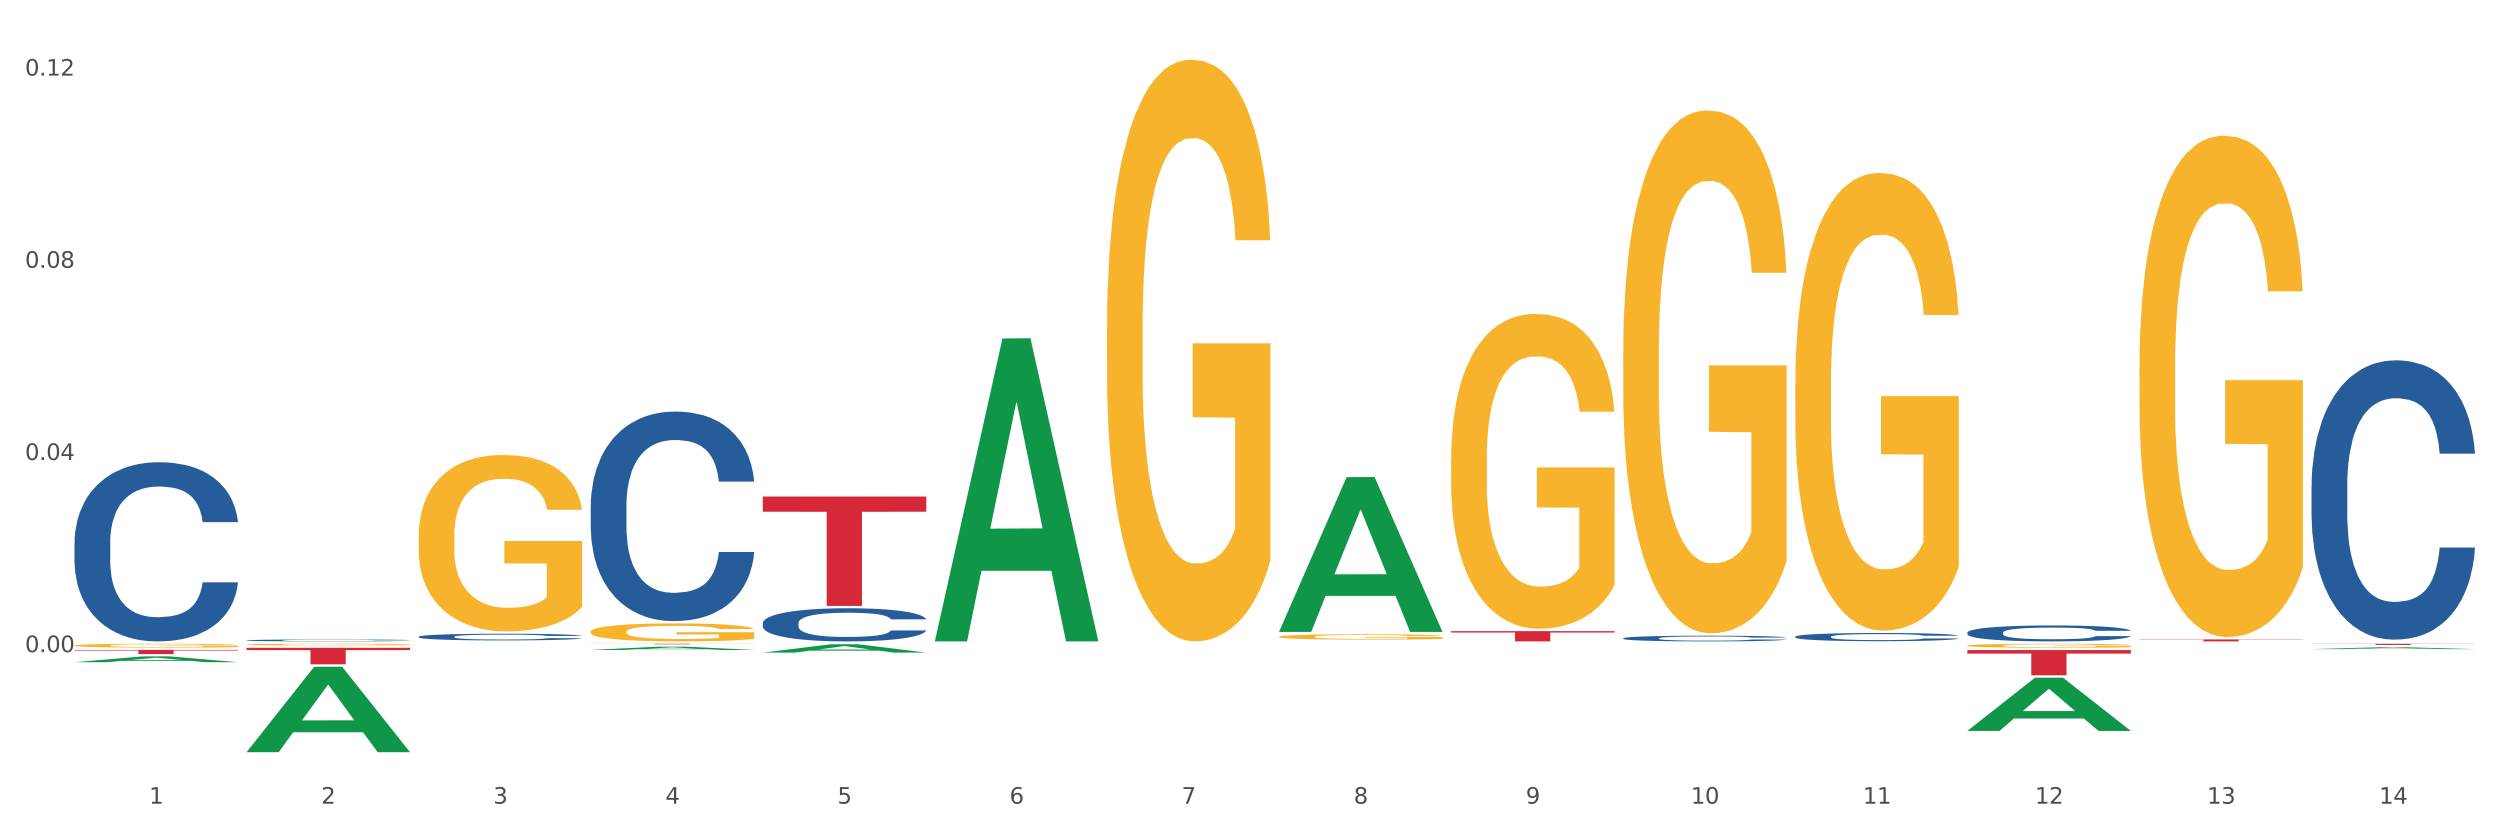 <?xml version="1.0" encoding="utf-8" standalone="no"?>
<!DOCTYPE svg PUBLIC "-//W3C//DTD SVG 1.1//EN"
  "http://www.w3.org/Graphics/SVG/1.1/DTD/svg11.dtd">
<svg xmlns:xlink="http://www.w3.org/1999/xlink" width="1080pt" height="360pt" viewBox="0 0 1080 360" xmlns="http://www.w3.org/2000/svg" version="1.1">
 <rect x="0" y="0" width="1080" height="360" fill="#333333" stroke="none"/>
 <defs>
  <style type="text/css">*{stroke-linejoin: round; stroke-linecap: butt}</style>
 </defs>
 <g id="figure_1">
  <g id="patch_1">
   <path d="M 0 360 
L 1080 360 
L 1080 0 
L 0 0 
z
" style="fill: #ffffff; stroke: #ffffff; stroke-linejoin: miter"/>
  </g>
  <g id="axes_1">
   <g id="matplotlib.axis_1">
    <g id="xtick_1">
     <g id="text_1">
      <!-- 1 -->
      <g style="fill: #4d4d4d" transform="translate(64.432 347.204) scale(0.096 -0.096)">
       <defs>
        <path id="DejaVuSans-31" d="M 794 531 
L 1825 531 
L 1825 4091 
L 703 3866 
L 703 4441 
L 1819 4666 
L 2450 4666 
L 2450 531 
L 3481 531 
L 3481 0 
L 794 0 
L 794 531 
z
" transform="scale(0.016)"/>
       </defs>
       <use xlink:href="#DejaVuSans-31"/>
      </g>
     </g>
    </g>
    <g id="xtick_2">
     <g id="text_2">
      <!-- 2 -->
      <g style="fill: #4d4d4d" transform="translate(138.771 347.204) scale(0.096 -0.096)">
       <defs>
        <path id="DejaVuSans-32" d="M 1228 531 
L 3431 531 
L 3431 0 
L 469 0 
L 469 531 
Q 828 903 1448 1529 
Q 2069 2156 2228 2338 
Q 2531 2678 2651 2914 
Q 2772 3150 2772 3378 
Q 2772 3750 2511 3984 
Q 2250 4219 1831 4219 
Q 1534 4219 1204 4116 
Q 875 4013 500 3803 
L 500 4441 
Q 881 4594 1212 4672 
Q 1544 4750 1819 4750 
Q 2544 4750 2975 4387 
Q 3406 4025 3406 3419 
Q 3406 3131 3298 2873 
Q 3191 2616 2906 2266 
Q 2828 2175 2409 1742 
Q 1991 1309 1228 531 
z
" transform="scale(0.016)"/>
       </defs>
       <use xlink:href="#DejaVuSans-32"/>
      </g>
     </g>
    </g>
    <g id="xtick_3">
     <g id="text_3">
      <!-- 3 -->
      <g style="fill: #4d4d4d" transform="translate(213.109 347.204) scale(0.096 -0.096)">
       <defs>
        <path id="DejaVuSans-33" d="M 2597 2516 
Q 3050 2419 3304 2112 
Q 3559 1806 3559 1356 
Q 3559 666 3084 287 
Q 2609 -91 1734 -91 
Q 1441 -91 1130 -33 
Q 819 25 488 141 
L 488 750 
Q 750 597 1062 519 
Q 1375 441 1716 441 
Q 2309 441 2620 675 
Q 2931 909 2931 1356 
Q 2931 1769 2642 2001 
Q 2353 2234 1838 2234 
L 1294 2234 
L 1294 2753 
L 1863 2753 
Q 2328 2753 2575 2939 
Q 2822 3125 2822 3475 
Q 2822 3834 2567 4026 
Q 2313 4219 1838 4219 
Q 1578 4219 1281 4162 
Q 984 4106 628 3988 
L 628 4550 
Q 988 4650 1302 4700 
Q 1616 4750 1894 4750 
Q 2613 4750 3031 4423 
Q 3450 4097 3450 3541 
Q 3450 3153 3228 2886 
Q 3006 2619 2597 2516 
z
" transform="scale(0.016)"/>
       </defs>
       <use xlink:href="#DejaVuSans-33"/>
      </g>
     </g>
    </g>
    <g id="xtick_4">
     <g id="text_4">
      <!-- 4 -->
      <g style="fill: #4d4d4d" transform="translate(287.448 347.204) scale(0.096 -0.096)">
       <defs>
        <path id="DejaVuSans-34" d="M 2419 4116 
L 825 1625 
L 2419 1625 
L 2419 4116 
z
M 2253 4666 
L 3047 4666 
L 3047 1625 
L 3713 1625 
L 3713 1100 
L 3047 1100 
L 3047 0 
L 2419 0 
L 2419 1100 
L 313 1100 
L 313 1709 
L 2253 4666 
z
" transform="scale(0.016)"/>
       </defs>
       <use xlink:href="#DejaVuSans-34"/>
      </g>
     </g>
    </g>
    <g id="xtick_5">
     <g id="text_5">
      <!-- 5 -->
      <g style="fill: #4d4d4d" transform="translate(361.787 347.204) scale(0.096 -0.096)">
       <defs>
        <path id="DejaVuSans-35" d="M 691 4666 
L 3169 4666 
L 3169 4134 
L 1269 4134 
L 1269 2991 
Q 1406 3038 1543 3061 
Q 1681 3084 1819 3084 
Q 2600 3084 3056 2656 
Q 3513 2228 3513 1497 
Q 3513 744 3044 326 
Q 2575 -91 1722 -91 
Q 1428 -91 1123 -41 
Q 819 9 494 109 
L 494 744 
Q 775 591 1075 516 
Q 1375 441 1709 441 
Q 2250 441 2565 725 
Q 2881 1009 2881 1497 
Q 2881 1984 2565 2268 
Q 2250 2553 1709 2553 
Q 1456 2553 1204 2497 
Q 953 2441 691 2322 
L 691 4666 
z
" transform="scale(0.016)"/>
       </defs>
       <use xlink:href="#DejaVuSans-35"/>
      </g>
     </g>
    </g>
    <g id="xtick_6">
     <g id="text_6">
      <!-- 6 -->
      <g style="fill: #4d4d4d" transform="translate(436.125 347.204) scale(0.096 -0.096)">
       <defs>
        <path id="DejaVuSans-36" d="M 2113 2584 
Q 1688 2584 1439 2293 
Q 1191 2003 1191 1497 
Q 1191 994 1439 701 
Q 1688 409 2113 409 
Q 2538 409 2786 701 
Q 3034 994 3034 1497 
Q 3034 2003 2786 2293 
Q 2538 2584 2113 2584 
z
M 3366 4563 
L 3366 3988 
Q 3128 4100 2886 4159 
Q 2644 4219 2406 4219 
Q 1781 4219 1451 3797 
Q 1122 3375 1075 2522 
Q 1259 2794 1537 2939 
Q 1816 3084 2150 3084 
Q 2853 3084 3261 2657 
Q 3669 2231 3669 1497 
Q 3669 778 3244 343 
Q 2819 -91 2113 -91 
Q 1303 -91 875 529 
Q 447 1150 447 2328 
Q 447 3434 972 4092 
Q 1497 4750 2381 4750 
Q 2619 4750 2861 4703 
Q 3103 4656 3366 4563 
z
" transform="scale(0.016)"/>
       </defs>
       <use xlink:href="#DejaVuSans-36"/>
      </g>
     </g>
    </g>
    <g id="xtick_7">
     <g id="text_7">
      <!-- 7 -->
      <g style="fill: #4d4d4d" transform="translate(510.464 347.204) scale(0.096 -0.096)">
       <defs>
        <path id="DejaVuSans-37" d="M 525 4666 
L 3525 4666 
L 3525 4397 
L 1831 0 
L 1172 0 
L 2766 4134 
L 525 4134 
L 525 4666 
z
" transform="scale(0.016)"/>
       </defs>
       <use xlink:href="#DejaVuSans-37"/>
      </g>
     </g>
    </g>
    <g id="xtick_8">
     <g id="text_8">
      <!-- 8 -->
      <g style="fill: #4d4d4d" transform="translate(584.803 347.204) scale(0.096 -0.096)">
       <defs>
        <path id="DejaVuSans-38" d="M 2034 2216 
Q 1584 2216 1326 1975 
Q 1069 1734 1069 1313 
Q 1069 891 1326 650 
Q 1584 409 2034 409 
Q 2484 409 2743 651 
Q 3003 894 3003 1313 
Q 3003 1734 2745 1975 
Q 2488 2216 2034 2216 
z
M 1403 2484 
Q 997 2584 770 2862 
Q 544 3141 544 3541 
Q 544 4100 942 4425 
Q 1341 4750 2034 4750 
Q 2731 4750 3128 4425 
Q 3525 4100 3525 3541 
Q 3525 3141 3298 2862 
Q 3072 2584 2669 2484 
Q 3125 2378 3379 2068 
Q 3634 1759 3634 1313 
Q 3634 634 3220 271 
Q 2806 -91 2034 -91 
Q 1263 -91 848 271 
Q 434 634 434 1313 
Q 434 1759 690 2068 
Q 947 2378 1403 2484 
z
M 1172 3481 
Q 1172 3119 1398 2916 
Q 1625 2713 2034 2713 
Q 2441 2713 2670 2916 
Q 2900 3119 2900 3481 
Q 2900 3844 2670 4047 
Q 2441 4250 2034 4250 
Q 1625 4250 1398 4047 
Q 1172 3844 1172 3481 
z
" transform="scale(0.016)"/>
       </defs>
       <use xlink:href="#DejaVuSans-38"/>
      </g>
     </g>
    </g>
    <g id="xtick_9">
     <g id="text_9">
      <!-- 9 -->
      <g style="fill: #4d4d4d" transform="translate(659.142 347.204) scale(0.096 -0.096)">
       <defs>
        <path id="DejaVuSans-39" d="M 703 97 
L 703 672 
Q 941 559 1184 500 
Q 1428 441 1663 441 
Q 2288 441 2617 861 
Q 2947 1281 2994 2138 
Q 2813 1869 2534 1725 
Q 2256 1581 1919 1581 
Q 1219 1581 811 2004 
Q 403 2428 403 3163 
Q 403 3881 828 4315 
Q 1253 4750 1959 4750 
Q 2769 4750 3195 4129 
Q 3622 3509 3622 2328 
Q 3622 1225 3098 567 
Q 2575 -91 1691 -91 
Q 1453 -91 1209 -44 
Q 966 3 703 97 
z
M 1959 2075 
Q 2384 2075 2632 2365 
Q 2881 2656 2881 3163 
Q 2881 3666 2632 3958 
Q 2384 4250 1959 4250 
Q 1534 4250 1286 3958 
Q 1038 3666 1038 3163 
Q 1038 2656 1286 2365 
Q 1534 2075 1959 2075 
z
" transform="scale(0.016)"/>
       </defs>
       <use xlink:href="#DejaVuSans-39"/>
      </g>
     </g>
    </g>
    <g id="xtick_10">
     <g id="text_10">
      <!-- 10 -->
      <g style="fill: #4d4d4d" transform="translate(730.426 347.204) scale(0.096 -0.096)">
       <defs>
        <path id="DejaVuSans-30" d="M 2034 4250 
Q 1547 4250 1301 3770 
Q 1056 3291 1056 2328 
Q 1056 1369 1301 889 
Q 1547 409 2034 409 
Q 2525 409 2770 889 
Q 3016 1369 3016 2328 
Q 3016 3291 2770 3770 
Q 2525 4250 2034 4250 
z
M 2034 4750 
Q 2819 4750 3233 4129 
Q 3647 3509 3647 2328 
Q 3647 1150 3233 529 
Q 2819 -91 2034 -91 
Q 1250 -91 836 529 
Q 422 1150 422 2328 
Q 422 3509 836 4129 
Q 1250 4750 2034 4750 
z
" transform="scale(0.016)"/>
       </defs>
       <use xlink:href="#DejaVuSans-31"/>
       <use xlink:href="#DejaVuSans-30" transform="translate(63.623 0)"/>
      </g>
     </g>
    </g>
    <g id="xtick_11">
     <g id="text_11">
      <!-- 11 -->
      <g style="fill: #4d4d4d" transform="translate(804.765 347.204) scale(0.096 -0.096)">
       <use xlink:href="#DejaVuSans-31"/>
       <use xlink:href="#DejaVuSans-31" transform="translate(63.623 0)"/>
      </g>
     </g>
    </g>
    <g id="xtick_12">
     <g id="text_12">
      <!-- 12 -->
      <g style="fill: #4d4d4d" transform="translate(879.104 347.204) scale(0.096 -0.096)">
       <use xlink:href="#DejaVuSans-31"/>
       <use xlink:href="#DejaVuSans-32" transform="translate(63.623 0)"/>
      </g>
     </g>
    </g>
    <g id="xtick_13">
     <g id="text_13">
      <!-- 13 -->
      <g style="fill: #4d4d4d" transform="translate(953.442 347.204) scale(0.096 -0.096)">
       <use xlink:href="#DejaVuSans-31"/>
       <use xlink:href="#DejaVuSans-33" transform="translate(63.623 0)"/>
      </g>
     </g>
    </g>
    <g id="xtick_14">
     <g id="text_14">
      <!-- 14 -->
      <g style="fill: #4d4d4d" transform="translate(1027.781 347.204) scale(0.096 -0.096)">
       <use xlink:href="#DejaVuSans-31"/>
       <use xlink:href="#DejaVuSans-34" transform="translate(63.623 0)"/>
      </g>
     </g>
    </g>
    <g id="xtick_15"/>
    <g id="xtick_16"/>
    <g id="xtick_17"/>
    <g id="xtick_18"/>
    <g id="xtick_19"/>
    <g id="xtick_20"/>
    <g id="xtick_21"/>
    <g id="xtick_22"/>
    <g id="xtick_23"/>
    <g id="xtick_24"/>
    <g id="xtick_25"/>
    <g id="xtick_26"/>
    <g id="xtick_27"/>
   </g>
   <g id="matplotlib.axis_2">
    <g id="ytick_1">
     <g id="text_15">
      <!-- 0.00 -->
      <g style="fill: #4d4d4d" transform="translate(10.8 281.739) scale(0.096 -0.096)">
       <defs>
        <path id="DejaVuSans-2e" d="M 684 794 
L 1344 794 
L 1344 0 
L 684 0 
L 684 794 
z
" transform="scale(0.016)"/>
       </defs>
       <use xlink:href="#DejaVuSans-30"/>
       <use xlink:href="#DejaVuSans-2e" transform="translate(63.623 0)"/>
       <use xlink:href="#DejaVuSans-30" transform="translate(95.41 0)"/>
       <use xlink:href="#DejaVuSans-30" transform="translate(159.033 0)"/>
      </g>
     </g>
    </g>
    <g id="ytick_2">
     <g id="text_16">
      <!-- 0.04 -->
      <g style="fill: #4d4d4d" transform="translate(10.8 198.716) scale(0.096 -0.096)">
       <use xlink:href="#DejaVuSans-30"/>
       <use xlink:href="#DejaVuSans-2e" transform="translate(63.623 0)"/>
       <use xlink:href="#DejaVuSans-30" transform="translate(95.41 0)"/>
       <use xlink:href="#DejaVuSans-34" transform="translate(159.033 0)"/>
      </g>
     </g>
    </g>
    <g id="ytick_3">
     <g id="text_17">
      <!-- 0.08 -->
      <g style="fill: #4d4d4d" transform="translate(10.8 115.694) scale(0.096 -0.096)">
       <use xlink:href="#DejaVuSans-30"/>
       <use xlink:href="#DejaVuSans-2e" transform="translate(63.623 0)"/>
       <use xlink:href="#DejaVuSans-30" transform="translate(95.41 0)"/>
       <use xlink:href="#DejaVuSans-38" transform="translate(159.033 0)"/>
      </g>
     </g>
    </g>
    <g id="ytick_4">
     <g id="text_18">
      <!-- 0.12 -->
      <g style="fill: #4d4d4d" transform="translate(10.8 32.672) scale(0.096 -0.096)">
       <use xlink:href="#DejaVuSans-30"/>
       <use xlink:href="#DejaVuSans-2e" transform="translate(63.623 0)"/>
       <use xlink:href="#DejaVuSans-31" transform="translate(95.41 0)"/>
       <use xlink:href="#DejaVuSans-32" transform="translate(159.033 0)"/>
      </g>
     </g>
    </g>
    <g id="ytick_5"/>
    <g id="ytick_6"/>
    <g id="ytick_7"/>
    <g id="ytick_8"/>
   </g>
   <g id="PolyCollection_1">
    <path d="M 32.175 286.076 
L 32.248 286.074 
L 61.37 283.58 
L 73.456 283.578 
L 102.797 286.081 
L 88.818 286.081 
L 82.484 285.498 
L 52.415 285.498 
L 52.197 285.508 
L 46.081 286.081 
L 32.175 286.081 
L 32.175 286.076 
L 56.201 285.15 
L 78.698 285.148 
L 67.559 284.112 
L 67.413 284.107 
L 67.267 284.114 
L 56.128 285.148 
L 56.201 285.15 
L 32.175 286.076 
z
" clip-path="url(#p674b80ba3d)" style="fill: #109648"/>
    <path d="M 924.24 276.229 
L 994.861 276.229 
L 994.861 276.348 
L 967.081 276.348 
L 967.081 277.082 
L 951.852 277.082 
L 951.852 276.348 
L 924.24 276.348 
L 924.24 276.23 
L 924.24 276.229 
z
" clip-path="url(#p674b80ba3d)" style="fill: #d62839"/>
    <path d="M 849.901 280.842 
L 920.523 280.842 
L 920.523 282.355 
L 892.742 282.365 
L 892.742 291.731 
L 877.514 291.731 
L 877.514 282.365 
L 849.901 282.355 
L 849.901 280.852 
L 849.901 280.842 
z
" clip-path="url(#p674b80ba3d)" style="fill: #d62839"/>
    <path d="M 626.885 272.636 
L 697.506 272.636 
L 697.506 273.254 
L 669.726 273.258 
L 669.726 277.082 
L 654.497 277.082 
L 654.497 273.258 
L 626.885 273.254 
L 626.885 272.641 
L 626.885 272.636 
z
" clip-path="url(#p674b80ba3d)" style="fill: #d62839"/>
    <path d="M 329.53 214.489 
L 400.152 214.489 
L 400.152 221.057 
L 372.371 221.102 
L 372.371 261.754 
L 357.143 261.754 
L 357.143 221.102 
L 329.53 221.057 
L 329.53 214.533 
L 329.53 214.489 
z
" clip-path="url(#p674b80ba3d)" style="fill: #d62839"/>
    <path d="M 255.191 278.091 
L 325.813 278.091 
L 325.813 278.127 
L 298.033 278.127 
L 298.033 278.345 
L 282.804 278.345 
L 282.804 278.127 
L 255.191 278.127 
L 255.191 278.092 
L 255.191 278.091 
z
" clip-path="url(#p674b80ba3d)" style="fill: #d62839"/>
    <path d="M 106.514 279.849 
L 177.135 279.849 
L 177.135 280.843 
L 149.355 280.849 
L 149.355 287.002 
L 134.126 287.002 
L 134.126 280.849 
L 106.514 280.843 
L 106.514 279.855 
L 106.514 279.849 
z
" clip-path="url(#p674b80ba3d)" style="fill: #d62839"/>
    <path d="M 32.175 280.779 
L 102.797 280.779 
L 102.797 281.028 
L 75.017 281.03 
L 75.017 282.569 
L 59.788 282.569 
L 59.788 281.03 
L 32.175 281.028 
L 32.175 280.781 
L 32.175 280.779 
z
" clip-path="url(#p674b80ba3d)" style="fill: #d62839"/>
    <path d="M 998.578 209.876 
L 998.662 209.766 
L 998.662 206.681 
L 998.912 202.494 
L 999.83 194.78 
L 1000.999 188.94 
L 1003.003 182.109 
L 1004.088 179.244 
L 1005.507 176.048 
L 1008.429 170.87 
L 1011.768 166.462 
L 1014.105 164.038 
L 1015.858 162.495 
L 1019.781 159.74 
L 1022.035 158.528 
L 1024.373 157.537 
L 1026.376 156.876 
L 1029.715 156.104 
L 1032.387 155.774 
L 1035.475 155.664 
L 1038.063 155.774 
L 1041.486 156.214 
L 1046.494 157.537 
L 1048.414 158.308 
L 1051.002 159.63 
L 1053.673 161.393 
L 1055.844 163.156 
L 1058.348 165.691 
L 1060.936 168.996 
L 1063.44 173.184 
L 1065.193 177.04 
L 1066.612 181.117 
L 1067.864 186.076 
L 1068.783 191.475 
L 1069.2 195.993 
L 1053.924 195.993 
L 1053.506 191.916 
L 1052.671 187.508 
L 1051.837 184.533 
L 1050.918 182.109 
L 1049.499 179.354 
L 1048.247 177.591 
L 1046.16 175.497 
L 1044.24 174.175 
L 1042.654 173.404 
L 1040.734 172.743 
L 1036.644 172.082 
L 1033.722 172.082 
L 1031.886 172.302 
L 1029.632 172.853 
L 1027.712 173.624 
L 1025.458 174.947 
L 1023.705 176.379 
L 1021.952 178.252 
L 1020.95 179.574 
L 1019.448 181.999 
L 1018.446 183.982 
L 1017.11 187.398 
L 1016.359 189.822 
L 1015.023 196.103 
L 1014.439 200.731 
L 1014.188 203.926 
L 1014.022 207.452 
L 1014.022 224.642 
L 1014.522 232.355 
L 1014.94 235.66 
L 1015.608 239.407 
L 1016.86 244.255 
L 1018.696 248.993 
L 1020.616 252.409 
L 1022.202 254.503 
L 1023.705 256.045 
L 1025.207 257.257 
L 1027.044 258.359 
L 1028.547 259.02 
L 1030.8 259.682 
L 1033.472 260.012 
L 1035.559 260.012 
L 1039.816 259.461 
L 1041.736 258.91 
L 1043.572 258.139 
L 1045.576 256.927 
L 1047.162 255.605 
L 1048.08 254.613 
L 1049.583 252.519 
L 1050.752 250.316 
L 1051.753 247.781 
L 1052.421 245.577 
L 1053.172 242.272 
L 1053.757 238.525 
L 1053.924 236.542 
L 1069.2 236.542 
L 1068.866 240.509 
L 1068.282 244.365 
L 1067.113 249.544 
L 1066.195 252.519 
L 1064.776 256.156 
L 1063.273 259.241 
L 1061.186 262.657 
L 1059.266 265.191 
L 1057.263 267.395 
L 1055.092 269.378 
L 1051.169 272.133 
L 1049.75 272.904 
L 1046.745 274.226 
L 1044.407 274.998 
L 1040.985 275.769 
L 1037.479 276.21 
L 1033.806 276.32 
L 1030.55 276.1 
L 1026.96 275.439 
L 1024.707 274.777 
L 1022.202 273.786 
L 1019.281 272.243 
L 1016.526 270.37 
L 1013.938 268.166 
L 1011.517 265.632 
L 1009.263 262.767 
L 1006.342 258.029 
L 1004.171 253.401 
L 1002.585 249.103 
L 1001.5 245.467 
L 1000.415 240.839 
L 999.83 237.644 
L 998.912 229.931 
L 998.578 222.768 
L 998.578 209.876 
z
" clip-path="url(#p674b80ba3d)" style="fill: #255c99"/>
    <path d="M 849.901 273.29 
L 849.984 273.284 
L 849.984 273.108 
L 850.235 272.869 
L 851.153 272.429 
L 852.322 272.096 
L 854.325 271.706 
L 855.41 271.542 
L 856.829 271.36 
L 859.751 271.065 
L 863.09 270.813 
L 865.428 270.675 
L 867.181 270.587 
L 871.104 270.429 
L 873.358 270.36 
L 875.695 270.304 
L 877.699 270.266 
L 881.038 270.222 
L 883.709 270.203 
L 886.798 270.197 
L 889.386 270.203 
L 892.808 270.228 
L 897.817 270.304 
L 899.737 270.348 
L 902.325 270.423 
L 904.996 270.524 
L 907.166 270.624 
L 909.671 270.769 
L 912.258 270.958 
L 914.763 271.197 
L 916.516 271.417 
L 917.935 271.649 
L 919.187 271.932 
L 920.105 272.24 
L 920.523 272.498 
L 905.246 272.498 
L 904.829 272.266 
L 903.994 272.014 
L 903.159 271.844 
L 902.241 271.706 
L 900.822 271.549 
L 899.57 271.448 
L 897.483 271.329 
L 895.563 271.253 
L 893.977 271.209 
L 892.057 271.171 
L 887.966 271.134 
L 885.045 271.134 
L 883.208 271.146 
L 880.954 271.178 
L 879.034 271.222 
L 876.78 271.297 
L 875.027 271.379 
L 873.274 271.486 
L 872.273 271.561 
L 870.77 271.7 
L 869.768 271.813 
L 868.433 272.008 
L 867.681 272.146 
L 866.346 272.504 
L 865.761 272.769 
L 865.511 272.951 
L 865.344 273.152 
L 865.344 274.133 
L 865.845 274.573 
L 866.262 274.762 
L 866.93 274.976 
L 868.182 275.252 
L 870.019 275.523 
L 871.939 275.718 
L 873.525 275.837 
L 875.027 275.925 
L 876.53 275.994 
L 878.367 276.057 
L 879.869 276.095 
L 882.123 276.133 
L 884.794 276.151 
L 886.881 276.151 
L 891.139 276.12 
L 893.059 276.089 
L 894.895 276.045 
L 896.899 275.975 
L 898.485 275.9 
L 899.403 275.843 
L 900.905 275.724 
L 902.074 275.598 
L 903.076 275.453 
L 903.744 275.328 
L 904.495 275.139 
L 905.079 274.925 
L 905.246 274.812 
L 920.523 274.812 
L 920.189 275.038 
L 919.604 275.259 
L 918.436 275.554 
L 917.517 275.724 
L 916.098 275.931 
L 914.596 276.107 
L 912.509 276.302 
L 910.589 276.447 
L 908.585 276.573 
L 906.415 276.686 
L 902.491 276.843 
L 901.072 276.887 
L 898.067 276.963 
L 895.73 277.007 
L 892.307 277.051 
L 888.801 277.076 
L 885.128 277.082 
L 881.873 277.069 
L 878.283 277.032 
L 876.029 276.994 
L 873.525 276.937 
L 870.603 276.849 
L 867.848 276.742 
L 865.261 276.617 
L 862.84 276.472 
L 860.586 276.309 
L 857.664 276.038 
L 855.494 275.774 
L 853.908 275.529 
L 852.823 275.321 
L 851.737 275.057 
L 851.153 274.875 
L 850.235 274.435 
L 849.901 274.026 
L 849.901 273.29 
z
" clip-path="url(#p674b80ba3d)" style="fill: #255c99"/>
    <path d="M 775.562 275.043 
L 775.646 275.04 
L 775.646 274.95 
L 775.896 274.827 
L 776.814 274.601 
L 777.983 274.43 
L 779.986 274.229 
L 781.072 274.145 
L 782.491 274.052 
L 785.412 273.9 
L 788.752 273.771 
L 791.089 273.7 
L 792.842 273.655 
L 796.765 273.574 
L 799.019 273.538 
L 801.357 273.509 
L 803.36 273.49 
L 806.699 273.467 
L 809.37 273.457 
L 812.459 273.454 
L 815.047 273.457 
L 818.469 273.47 
L 823.478 273.509 
L 825.398 273.532 
L 827.986 273.571 
L 830.657 273.622 
L 832.828 273.674 
L 835.332 273.748 
L 837.92 273.845 
L 840.424 273.968 
L 842.177 274.081 
L 843.596 274.2 
L 844.848 274.346 
L 845.766 274.504 
L 846.184 274.636 
L 830.908 274.636 
L 830.49 274.517 
L 829.655 274.388 
L 828.821 274.301 
L 827.902 274.229 
L 826.483 274.149 
L 825.231 274.097 
L 823.144 274.036 
L 821.224 273.997 
L 819.638 273.974 
L 817.718 273.955 
L 813.628 273.936 
L 810.706 273.936 
L 808.87 273.942 
L 806.616 273.958 
L 804.696 273.981 
L 802.442 274.02 
L 800.689 274.062 
L 798.936 274.116 
L 797.934 274.155 
L 796.431 274.226 
L 795.43 274.284 
L 794.094 274.385 
L 793.343 274.456 
L 792.007 274.64 
L 791.423 274.775 
L 791.172 274.869 
L 791.005 274.972 
L 791.005 275.476 
L 791.506 275.702 
L 791.924 275.799 
L 792.591 275.909 
L 793.844 276.051 
L 795.68 276.19 
L 797.6 276.29 
L 799.186 276.352 
L 800.689 276.397 
L 802.191 276.432 
L 804.028 276.465 
L 805.53 276.484 
L 807.784 276.503 
L 810.456 276.513 
L 812.543 276.513 
L 816.8 276.497 
L 818.72 276.481 
L 820.556 276.458 
L 822.56 276.423 
L 824.146 276.384 
L 825.064 276.355 
L 826.567 276.294 
L 827.735 276.229 
L 828.737 276.155 
L 829.405 276.09 
L 830.156 275.993 
L 830.741 275.883 
L 830.908 275.825 
L 846.184 275.825 
L 845.85 275.941 
L 845.266 276.055 
L 844.097 276.206 
L 843.179 276.294 
L 841.76 276.4 
L 840.257 276.491 
L 838.17 276.591 
L 836.25 276.665 
L 834.247 276.73 
L 832.076 276.788 
L 828.153 276.868 
L 826.734 276.891 
L 823.728 276.93 
L 821.391 276.952 
L 817.969 276.975 
L 814.463 276.988 
L 810.79 276.991 
L 807.534 276.985 
L 803.944 276.965 
L 801.69 276.946 
L 799.186 276.917 
L 796.264 276.872 
L 793.51 276.817 
L 790.922 276.752 
L 788.501 276.678 
L 786.247 276.594 
L 783.325 276.455 
L 781.155 276.319 
L 779.569 276.193 
L 778.484 276.087 
L 777.399 275.951 
L 776.814 275.857 
L 775.896 275.631 
L 775.562 275.421 
L 775.562 275.043 
z
" clip-path="url(#p674b80ba3d)" style="fill: #255c99"/>
    <path d="M 701.223 275.725 
L 701.307 275.723 
L 701.307 275.66 
L 701.557 275.574 
L 702.476 275.417 
L 703.644 275.297 
L 705.648 275.158 
L 706.733 275.099 
L 708.152 275.034 
L 711.074 274.928 
L 714.413 274.838 
L 716.75 274.789 
L 718.503 274.757 
L 722.427 274.701 
L 724.681 274.676 
L 727.018 274.656 
L 729.021 274.642 
L 732.36 274.627 
L 735.032 274.62 
L 738.12 274.618 
L 740.708 274.62 
L 744.131 274.629 
L 749.139 274.656 
L 751.059 274.672 
L 753.647 274.699 
L 756.318 274.735 
L 758.489 274.771 
L 760.993 274.822 
L 763.581 274.89 
L 766.085 274.976 
L 767.838 275.054 
L 769.257 275.138 
L 770.51 275.239 
L 771.428 275.349 
L 771.845 275.441 
L 756.569 275.441 
L 756.151 275.358 
L 755.317 275.268 
L 754.482 275.207 
L 753.564 275.158 
L 752.145 275.102 
L 750.892 275.066 
L 748.805 275.023 
L 746.885 274.996 
L 745.299 274.98 
L 743.379 274.966 
L 739.289 274.953 
L 736.367 274.953 
L 734.531 274.957 
L 732.277 274.969 
L 730.357 274.985 
L 728.103 275.012 
L 726.35 275.041 
L 724.597 275.079 
L 723.595 275.106 
L 722.093 275.156 
L 721.091 275.196 
L 719.755 275.266 
L 719.004 275.315 
L 717.668 275.444 
L 717.084 275.538 
L 716.834 275.603 
L 716.667 275.675 
L 716.667 276.027 
L 717.168 276.184 
L 717.585 276.252 
L 718.253 276.328 
L 719.505 276.427 
L 721.341 276.524 
L 723.261 276.594 
L 724.847 276.636 
L 726.35 276.668 
L 727.853 276.693 
L 729.689 276.715 
L 731.192 276.729 
L 733.446 276.742 
L 736.117 276.749 
L 738.204 276.749 
L 742.461 276.738 
L 744.381 276.726 
L 746.218 276.711 
L 748.221 276.686 
L 749.807 276.659 
L 750.725 276.639 
L 752.228 276.596 
L 753.397 276.551 
L 754.398 276.499 
L 755.066 276.454 
L 755.818 276.387 
L 756.402 276.31 
L 756.569 276.27 
L 771.845 276.27 
L 771.511 276.351 
L 770.927 276.429 
L 769.758 276.535 
L 768.84 276.596 
L 767.421 276.67 
L 765.918 276.733 
L 763.831 276.803 
L 761.911 276.855 
L 759.908 276.9 
L 757.738 276.94 
L 753.814 276.996 
L 752.395 277.012 
L 749.39 277.039 
L 747.052 277.055 
L 743.63 277.071 
L 740.124 277.08 
L 736.451 277.082 
L 733.195 277.078 
L 729.606 277.064 
L 727.352 277.051 
L 724.847 277.03 
L 721.926 276.999 
L 719.171 276.96 
L 716.583 276.915 
L 714.162 276.864 
L 711.908 276.805 
L 708.987 276.708 
L 706.816 276.614 
L 705.23 276.526 
L 704.145 276.452 
L 703.06 276.357 
L 702.476 276.292 
L 701.557 276.135 
L 701.223 275.988 
L 701.223 275.725 
z
" clip-path="url(#p674b80ba3d)" style="fill: #255c99"/>
    <path d="M 329.53 269.197 
L 329.613 269.184 
L 329.613 268.818 
L 329.864 268.321 
L 330.782 267.405 
L 331.951 266.712 
L 333.954 265.902 
L 335.039 265.562 
L 336.458 265.182 
L 339.38 264.568 
L 342.719 264.045 
L 345.057 263.757 
L 346.81 263.574 
L 350.733 263.247 
L 352.987 263.103 
L 355.324 262.986 
L 357.328 262.907 
L 360.667 262.816 
L 363.338 262.776 
L 366.427 262.763 
L 369.015 262.776 
L 372.437 262.829 
L 377.446 262.986 
L 379.366 263.077 
L 381.954 263.234 
L 384.625 263.443 
L 386.795 263.652 
L 389.3 263.953 
L 391.887 264.346 
L 394.392 264.842 
L 396.145 265.3 
L 397.564 265.784 
L 398.816 266.372 
L 399.734 267.013 
L 400.152 267.549 
L 384.875 267.549 
L 384.458 267.065 
L 383.623 266.542 
L 382.788 266.189 
L 381.87 265.902 
L 380.451 265.575 
L 379.199 265.366 
L 377.112 265.117 
L 375.192 264.96 
L 373.606 264.869 
L 371.686 264.79 
L 367.595 264.712 
L 364.674 264.712 
L 362.837 264.738 
L 360.583 264.803 
L 358.663 264.895 
L 356.41 265.052 
L 354.656 265.222 
L 352.903 265.444 
L 351.902 265.601 
L 350.399 265.889 
L 349.397 266.124 
L 348.062 266.529 
L 347.31 266.817 
L 345.975 267.562 
L 345.391 268.112 
L 345.14 268.491 
L 344.973 268.909 
L 344.973 270.949 
L 345.474 271.865 
L 345.891 272.257 
L 346.559 272.701 
L 347.811 273.277 
L 349.648 273.839 
L 351.568 274.244 
L 353.154 274.493 
L 354.656 274.676 
L 356.159 274.82 
L 357.996 274.951 
L 359.498 275.029 
L 361.752 275.107 
L 364.423 275.147 
L 366.51 275.147 
L 370.768 275.081 
L 372.688 275.016 
L 374.524 274.924 
L 376.528 274.781 
L 378.114 274.624 
L 379.032 274.506 
L 380.534 274.258 
L 381.703 273.996 
L 382.705 273.695 
L 383.373 273.434 
L 384.124 273.041 
L 384.708 272.597 
L 384.875 272.361 
L 400.152 272.361 
L 399.818 272.832 
L 399.233 273.29 
L 398.065 273.904 
L 397.146 274.258 
L 395.727 274.689 
L 394.225 275.055 
L 392.138 275.461 
L 390.218 275.761 
L 388.214 276.023 
L 386.044 276.258 
L 382.121 276.585 
L 380.701 276.677 
L 377.696 276.834 
L 375.359 276.925 
L 371.936 277.017 
L 368.43 277.069 
L 364.757 277.082 
L 361.502 277.056 
L 357.912 276.977 
L 355.658 276.899 
L 353.154 276.781 
L 350.232 276.598 
L 347.477 276.376 
L 344.89 276.114 
L 342.469 275.814 
L 340.215 275.474 
L 337.293 274.911 
L 335.123 274.362 
L 333.537 273.852 
L 332.452 273.421 
L 331.366 272.871 
L 330.782 272.492 
L 329.864 271.577 
L 329.53 270.727 
L 329.53 269.197 
z
" clip-path="url(#p674b80ba3d)" style="fill: #255c99"/>
    <path d="M 255.191 218.468 
L 255.275 218.385 
L 255.275 216.07 
L 255.525 212.929 
L 256.443 207.142 
L 257.612 202.761 
L 259.615 197.636 
L 260.701 195.487 
L 262.12 193.089 
L 265.041 189.204 
L 268.381 185.897 
L 270.718 184.079 
L 272.471 182.921 
L 276.394 180.855 
L 278.648 179.945 
L 280.986 179.201 
L 282.989 178.705 
L 286.328 178.127 
L 288.999 177.879 
L 292.088 177.796 
L 294.676 177.879 
L 298.098 178.209 
L 303.107 179.201 
L 305.027 179.78 
L 307.615 180.772 
L 310.286 182.095 
L 312.457 183.417 
L 314.961 185.319 
L 317.549 187.799 
L 320.053 190.94 
L 321.806 193.833 
L 323.225 196.892 
L 324.477 200.612 
L 325.396 204.662 
L 325.813 208.052 
L 310.537 208.052 
L 310.119 204.993 
L 309.284 201.686 
L 308.45 199.454 
L 307.531 197.636 
L 306.112 195.569 
L 304.86 194.247 
L 302.773 192.676 
L 300.853 191.684 
L 299.267 191.105 
L 297.347 190.609 
L 293.257 190.113 
L 290.335 190.113 
L 288.499 190.279 
L 286.245 190.692 
L 284.325 191.271 
L 282.071 192.263 
L 280.318 193.337 
L 278.565 194.743 
L 277.563 195.735 
L 276.06 197.553 
L 275.059 199.041 
L 273.723 201.604 
L 272.972 203.422 
L 271.636 208.134 
L 271.052 211.606 
L 270.801 214.004 
L 270.634 216.649 
L 270.634 229.545 
L 271.135 235.331 
L 271.553 237.811 
L 272.22 240.622 
L 273.473 244.259 
L 275.309 247.814 
L 277.229 250.377 
L 278.815 251.947 
L 280.318 253.104 
L 281.82 254.014 
L 283.657 254.84 
L 285.159 255.336 
L 287.413 255.832 
L 290.085 256.08 
L 292.172 256.08 
L 296.429 255.667 
L 298.349 255.254 
L 300.185 254.675 
L 302.189 253.766 
L 303.775 252.774 
L 304.693 252.03 
L 306.196 250.459 
L 307.364 248.806 
L 308.366 246.905 
L 309.034 245.251 
L 309.785 242.771 
L 310.37 239.961 
L 310.537 238.473 
L 325.813 238.473 
L 325.479 241.449 
L 324.895 244.342 
L 323.726 248.227 
L 322.808 250.459 
L 321.389 253.187 
L 319.886 255.502 
L 317.799 258.064 
L 315.879 259.966 
L 313.876 261.619 
L 311.705 263.107 
L 307.782 265.174 
L 306.363 265.752 
L 303.358 266.744 
L 301.02 267.323 
L 297.598 267.902 
L 294.092 268.232 
L 290.419 268.315 
L 287.163 268.15 
L 283.573 267.654 
L 281.32 267.158 
L 278.815 266.414 
L 275.893 265.256 
L 273.139 263.851 
L 270.551 262.198 
L 268.13 260.296 
L 265.876 258.147 
L 262.955 254.592 
L 260.784 251.121 
L 259.198 247.897 
L 258.113 245.169 
L 257.028 241.697 
L 256.443 239.299 
L 255.525 233.513 
L 255.191 228.139 
L 255.191 218.468 
z
" clip-path="url(#p674b80ba3d)" style="fill: #255c99"/>
    <path d="M 180.852 275.068 
L 180.936 275.066 
L 180.936 274.992 
L 181.186 274.891 
L 182.105 274.707 
L 183.273 274.567 
L 185.277 274.403 
L 186.362 274.334 
L 187.781 274.258 
L 190.703 274.134 
L 194.042 274.028 
L 196.379 273.97 
L 198.132 273.933 
L 202.056 273.867 
L 204.31 273.838 
L 206.647 273.814 
L 208.65 273.799 
L 211.989 273.78 
L 214.661 273.772 
L 217.749 273.769 
L 220.337 273.772 
L 223.76 273.783 
L 228.768 273.814 
L 230.688 273.833 
L 233.276 273.865 
L 235.947 273.907 
L 238.118 273.949 
L 240.622 274.01 
L 243.21 274.089 
L 245.714 274.189 
L 247.467 274.282 
L 248.886 274.379 
L 250.139 274.498 
L 251.057 274.627 
L 251.474 274.736 
L 236.198 274.736 
L 235.78 274.638 
L 234.946 274.532 
L 234.111 274.461 
L 233.193 274.403 
L 231.774 274.337 
L 230.521 274.295 
L 228.434 274.245 
L 226.514 274.213 
L 224.928 274.194 
L 223.008 274.179 
L 218.918 274.163 
L 215.996 274.163 
L 214.16 274.168 
L 211.906 274.181 
L 209.986 274.2 
L 207.732 274.231 
L 205.979 274.266 
L 204.226 274.311 
L 203.224 274.342 
L 201.722 274.4 
L 200.72 274.448 
L 199.384 274.53 
L 198.633 274.588 
L 197.297 274.738 
L 196.713 274.849 
L 196.463 274.926 
L 196.296 275.01 
L 196.296 275.422 
L 196.797 275.607 
L 197.214 275.686 
L 197.882 275.776 
L 199.134 275.892 
L 200.97 276.005 
L 202.89 276.087 
L 204.476 276.137 
L 205.979 276.174 
L 207.482 276.203 
L 209.318 276.23 
L 210.821 276.246 
L 213.075 276.261 
L 215.746 276.269 
L 217.833 276.269 
L 222.09 276.256 
L 224.01 276.243 
L 225.847 276.224 
L 227.85 276.195 
L 229.436 276.164 
L 230.354 276.14 
L 231.857 276.09 
L 233.026 276.037 
L 234.027 275.976 
L 234.695 275.923 
L 235.447 275.844 
L 236.031 275.755 
L 236.198 275.707 
L 251.474 275.707 
L 251.14 275.802 
L 250.556 275.894 
L 249.387 276.019 
L 248.469 276.09 
L 247.05 276.177 
L 245.547 276.251 
L 243.46 276.333 
L 241.54 276.393 
L 239.537 276.446 
L 237.367 276.494 
L 233.443 276.56 
L 232.024 276.578 
L 229.019 276.61 
L 226.681 276.628 
L 223.259 276.647 
L 219.753 276.657 
L 216.08 276.66 
L 212.824 276.655 
L 209.235 276.639 
L 206.981 276.623 
L 204.476 276.599 
L 201.555 276.562 
L 198.8 276.517 
L 196.212 276.465 
L 193.791 276.404 
L 191.538 276.335 
L 188.616 276.222 
L 186.445 276.111 
L 184.859 276.008 
L 183.774 275.921 
L 182.689 275.81 
L 182.105 275.733 
L 181.186 275.549 
L 180.852 275.377 
L 180.852 275.068 
z
" clip-path="url(#p674b80ba3d)" style="fill: #255c99"/>
    <path d="M 106.514 276.628 
L 106.597 276.628 
L 106.597 276.607 
L 106.848 276.578 
L 107.766 276.525 
L 108.935 276.486 
L 110.938 276.439 
L 112.023 276.419 
L 113.442 276.398 
L 116.364 276.362 
L 119.703 276.332 
L 122.04 276.316 
L 123.794 276.305 
L 127.717 276.286 
L 129.971 276.278 
L 132.308 276.271 
L 134.312 276.267 
L 137.651 276.261 
L 140.322 276.259 
L 143.411 276.258 
L 145.998 276.259 
L 149.421 276.262 
L 154.43 276.271 
L 156.35 276.276 
L 158.937 276.285 
L 161.609 276.297 
L 163.779 276.31 
L 166.283 276.327 
L 168.871 276.349 
L 171.376 276.378 
L 173.129 276.404 
L 174.548 276.432 
L 175.8 276.466 
L 176.718 276.503 
L 177.135 276.534 
L 161.859 276.534 
L 161.442 276.506 
L 160.607 276.476 
L 159.772 276.455 
L 158.854 276.439 
L 157.435 276.42 
L 156.183 276.408 
L 154.096 276.394 
L 152.176 276.385 
L 150.59 276.379 
L 148.67 276.375 
L 144.579 276.37 
L 141.658 276.37 
L 139.821 276.372 
L 137.567 276.376 
L 135.647 276.381 
L 133.393 276.39 
L 131.64 276.4 
L 129.887 276.413 
L 128.886 276.422 
L 127.383 276.438 
L 126.381 276.452 
L 125.046 276.475 
L 124.294 276.492 
L 122.959 276.534 
L 122.374 276.566 
L 122.124 276.588 
L 121.957 276.612 
L 121.957 276.729 
L 122.458 276.782 
L 122.875 276.804 
L 123.543 276.83 
L 124.795 276.863 
L 126.632 276.895 
L 128.552 276.919 
L 130.138 276.933 
L 131.64 276.944 
L 133.143 276.952 
L 134.979 276.959 
L 136.482 276.964 
L 138.736 276.968 
L 141.407 276.971 
L 143.494 276.971 
L 147.751 276.967 
L 149.671 276.963 
L 151.508 276.958 
L 153.511 276.95 
L 155.097 276.941 
L 156.016 276.934 
L 157.518 276.92 
L 158.687 276.905 
L 159.689 276.887 
L 160.357 276.872 
L 161.108 276.85 
L 161.692 276.824 
L 161.859 276.81 
L 177.135 276.81 
L 176.802 276.838 
L 176.217 276.864 
L 175.049 276.899 
L 174.13 276.92 
L 172.711 276.944 
L 171.209 276.965 
L 169.122 276.989 
L 167.202 277.006 
L 165.198 277.021 
L 163.028 277.035 
L 159.104 277.053 
L 157.685 277.059 
L 154.68 277.068 
L 152.343 277.073 
L 148.92 277.078 
L 145.414 277.081 
L 141.741 277.082 
L 138.486 277.081 
L 134.896 277.076 
L 132.642 277.071 
L 130.138 277.065 
L 127.216 277.054 
L 124.461 277.041 
L 121.874 277.026 
L 119.453 277.009 
L 117.199 276.99 
L 114.277 276.957 
L 112.107 276.926 
L 110.521 276.896 
L 109.435 276.871 
L 108.35 276.84 
L 107.766 276.818 
L 106.848 276.765 
L 106.514 276.716 
L 106.514 276.628 
z
" clip-path="url(#p674b80ba3d)" style="fill: #255c99"/>
    <path d="M 32.175 234.462 
L 32.258 234.392 
L 32.258 232.413 
L 32.509 229.727 
L 33.427 224.779 
L 34.596 221.033 
L 36.599 216.651 
L 37.684 214.813 
L 39.104 212.764 
L 42.025 209.442 
L 45.364 206.614 
L 47.702 205.06 
L 49.455 204.07 
L 53.378 202.303 
L 55.632 201.526 
L 57.969 200.889 
L 59.973 200.465 
L 63.312 199.971 
L 65.983 199.759 
L 69.072 199.688 
L 71.66 199.759 
L 75.082 200.041 
L 80.091 200.889 
L 82.011 201.384 
L 84.599 202.232 
L 87.27 203.363 
L 89.44 204.494 
L 91.945 206.12 
L 94.533 208.24 
L 97.037 210.926 
L 98.79 213.4 
L 100.209 216.015 
L 101.461 219.195 
L 102.379 222.659 
L 102.797 225.557 
L 87.52 225.557 
L 87.103 222.941 
L 86.268 220.114 
L 85.434 218.206 
L 84.515 216.651 
L 83.096 214.884 
L 81.844 213.753 
L 79.757 212.41 
L 77.837 211.562 
L 76.251 211.067 
L 74.331 210.643 
L 70.241 210.219 
L 67.319 210.219 
L 65.482 210.361 
L 63.229 210.714 
L 61.309 211.209 
L 59.055 212.057 
L 57.302 212.976 
L 55.549 214.177 
L 54.547 215.025 
L 53.044 216.58 
L 52.043 217.853 
L 50.707 220.044 
L 49.956 221.599 
L 48.62 225.627 
L 48.036 228.596 
L 47.785 230.646 
L 47.618 232.907 
L 47.618 243.933 
L 48.119 248.881 
L 48.537 251.001 
L 49.204 253.404 
L 50.457 256.514 
L 52.293 259.553 
L 54.213 261.745 
L 55.799 263.087 
L 57.302 264.077 
L 58.804 264.854 
L 60.641 265.561 
L 62.143 265.985 
L 64.397 266.409 
L 67.069 266.621 
L 69.155 266.621 
L 73.413 266.268 
L 75.333 265.915 
L 77.169 265.42 
L 79.173 264.642 
L 80.759 263.794 
L 81.677 263.158 
L 83.18 261.815 
L 84.348 260.402 
L 85.35 258.776 
L 86.018 257.362 
L 86.769 255.242 
L 87.353 252.839 
L 87.52 251.567 
L 102.797 251.567 
L 102.463 254.111 
L 101.879 256.585 
L 100.71 259.907 
L 99.792 261.815 
L 98.372 264.148 
L 96.87 266.127 
L 94.783 268.318 
L 92.863 269.943 
L 90.86 271.357 
L 88.689 272.629 
L 84.766 274.396 
L 83.347 274.891 
L 80.341 275.739 
L 78.004 276.234 
L 74.581 276.729 
L 71.075 277.011 
L 67.402 277.082 
L 64.147 276.941 
L 60.557 276.517 
L 58.303 276.093 
L 55.799 275.456 
L 52.877 274.467 
L 50.123 273.265 
L 47.535 271.852 
L 45.114 270.226 
L 42.86 268.388 
L 39.938 265.349 
L 37.768 262.381 
L 36.182 259.624 
L 35.097 257.292 
L 34.011 254.323 
L 33.427 252.273 
L 32.509 247.326 
L 32.175 242.732 
L 32.175 234.462 
z
" clip-path="url(#p674b80ba3d)" style="fill: #255c99"/>
    <path d="M 32.175 278.867 
L 32.258 278.866 
L 32.258 278.81 
L 32.425 278.763 
L 33.259 278.648 
L 34.51 278.553 
L 35.427 278.502 
L 36.344 278.461 
L 37.428 278.419 
L 38.762 278.377 
L 41.18 278.314 
L 42.681 278.281 
L 44.515 278.248 
L 47.85 278.199 
L 50.268 278.171 
L 52.77 278.148 
L 56.855 278.12 
L 59.523 278.108 
L 62.358 278.099 
L 65.777 278.093 
L 68.361 278.091 
L 74.031 278.096 
L 78.867 278.11 
L 81.202 278.12 
L 84.203 278.139 
L 85.788 278.151 
L 88.372 278.176 
L 91.04 278.208 
L 92.875 278.235 
L 95.626 278.288 
L 97.711 278.34 
L 99.628 278.404 
L 100.629 278.449 
L 101.379 278.49 
L 102.046 278.537 
L 102.713 278.613 
L 87.705 278.613 
L 87.122 278.559 
L 86.204 278.508 
L 84.87 278.459 
L 83.703 278.429 
L 81.702 278.39 
L 79.868 278.366 
L 77.95 278.347 
L 75.615 278.332 
L 73.781 278.324 
L 71.196 278.318 
L 66.11 278.32 
L 62.692 278.332 
L 60.357 278.347 
L 58.856 278.361 
L 57.522 278.377 
L 56.021 278.398 
L 54.27 278.43 
L 53.02 278.459 
L 51.769 278.496 
L 50.768 278.533 
L 49.851 278.576 
L 49.101 278.622 
L 48.517 278.669 
L 48.017 278.728 
L 47.6 278.824 
L 47.6 279.034 
L 47.767 279.082 
L 48.184 279.145 
L 48.684 279.192 
L 49.518 279.249 
L 50.268 279.287 
L 51.686 279.342 
L 53.27 279.388 
L 54.52 279.418 
L 55.771 279.442 
L 57.939 279.476 
L 60.357 279.503 
L 62.441 279.52 
L 65.276 279.536 
L 67.194 279.542 
L 68.862 279.545 
L 72.947 279.545 
L 75.865 279.54 
L 79.117 279.529 
L 81.619 279.516 
L 83.703 279.499 
L 86.038 279.471 
L 87.538 279.445 
L 87.538 279.125 
L 69.195 279.123 
L 69.195 278.91 
L 102.797 278.91 
L 102.797 279.536 
L 101.379 279.568 
L 99.795 279.597 
L 98.128 279.623 
L 95.626 279.655 
L 92.625 279.686 
L 89.956 279.707 
L 87.122 279.726 
L 83.786 279.743 
L 79.451 279.758 
L 76.783 279.764 
L 73.447 279.769 
L 69.529 279.77 
L 66.11 279.767 
L 62.775 279.759 
L 59.273 279.746 
L 55.855 279.726 
L 53.27 279.706 
L 50.685 279.681 
L 47.934 279.649 
L 45.766 279.618 
L 44.098 279.591 
L 42.264 279.555 
L 40.263 279.509 
L 38.762 279.468 
L 37.428 279.425 
L 36.01 279.37 
L 35.01 279.322 
L 34.009 279.263 
L 33.426 279.218 
L 32.759 279.149 
L 32.258 279.053 
L 32.175 278.867 
z
" clip-path="url(#p674b80ba3d)" style="fill: #f7b32b"/>
    <path d="M 924.24 158.706 
L 924.323 158.508 
L 924.323 151.387 
L 924.49 145.254 
L 925.323 130.418 
L 926.574 118.153 
L 927.491 111.626 
L 928.408 106.284 
L 929.492 100.943 
L 930.826 95.405 
L 933.244 87.294 
L 934.745 83.14 
L 936.58 78.788 
L 939.915 72.458 
L 942.333 68.897 
L 944.834 65.93 
L 948.92 62.369 
L 951.588 60.787 
L 954.423 59.6 
L 957.841 58.809 
L 960.426 58.611 
L 966.096 59.204 
L 970.932 60.985 
L 973.266 62.369 
L 976.268 64.743 
L 977.852 66.326 
L 980.437 69.491 
L 983.105 73.645 
L 984.939 77.205 
L 987.691 83.931 
L 989.775 90.657 
L 991.693 98.965 
L 992.693 104.702 
L 993.444 110.043 
L 994.111 116.175 
L 994.778 125.868 
L 979.77 125.868 
L 979.186 118.945 
L 978.269 112.417 
L 976.935 106.087 
L 975.768 102.13 
L 973.766 97.185 
L 971.932 94.02 
L 970.014 91.646 
L 967.68 89.668 
L 965.845 88.679 
L 963.261 87.888 
L 958.175 88.085 
L 954.756 89.668 
L 952.422 91.646 
L 950.921 93.426 
L 949.587 95.405 
L 948.086 98.174 
L 946.335 102.328 
L 945.084 106.087 
L 943.834 110.834 
L 942.833 115.582 
L 941.916 121.121 
L 941.165 127.055 
L 940.582 133.188 
L 940.081 140.705 
L 939.665 153.167 
L 939.665 180.268 
L 939.831 186.4 
L 940.248 194.511 
L 940.749 200.643 
L 941.582 207.962 
L 942.333 212.908 
L 943.75 220.029 
L 945.334 225.963 
L 946.585 229.722 
L 947.836 232.887 
L 950.004 237.239 
L 952.422 240.8 
L 954.506 242.976 
L 957.341 244.954 
L 959.259 245.745 
L 960.926 246.141 
L 965.012 246.141 
L 967.93 245.547 
L 971.182 244.163 
L 973.683 242.382 
L 975.768 240.206 
L 978.102 236.645 
L 979.603 233.283 
L 979.603 191.939 
L 961.26 191.741 
L 961.26 164.245 
L 994.861 164.245 
L 994.861 244.954 
L 993.444 249.108 
L 991.86 252.866 
L 990.192 256.229 
L 987.691 260.383 
L 984.689 264.34 
L 982.021 267.109 
L 979.186 269.483 
L 975.851 271.659 
L 971.515 273.637 
L 968.847 274.428 
L 965.512 275.022 
L 961.593 275.22 
L 958.175 274.824 
L 954.84 273.835 
L 951.338 272.055 
L 947.919 269.483 
L 945.334 266.911 
L 942.75 263.746 
L 939.998 259.592 
L 937.83 255.636 
L 936.163 252.075 
L 934.328 247.525 
L 932.327 241.591 
L 930.826 236.25 
L 929.492 230.711 
L 928.075 223.59 
L 927.074 217.457 
L 926.074 209.742 
L 925.49 204.006 
L 924.823 195.104 
L 924.323 182.642 
L 924.24 158.706 
z
" clip-path="url(#p674b80ba3d)" style="fill: #f7b32b"/>
    <path d="M 849.901 278.896 
L 849.984 278.894 
L 849.984 278.837 
L 850.151 278.788 
L 850.985 278.669 
L 852.235 278.57 
L 853.153 278.518 
L 854.07 278.475 
L 855.154 278.432 
L 856.488 278.387 
L 858.906 278.322 
L 860.407 278.289 
L 862.241 278.254 
L 865.576 278.203 
L 867.994 278.174 
L 870.495 278.15 
L 874.581 278.122 
L 877.249 278.109 
L 880.084 278.099 
L 883.502 278.093 
L 886.087 278.091 
L 891.757 278.096 
L 896.593 278.11 
L 898.927 278.122 
L 901.929 278.141 
L 903.513 278.153 
L 906.098 278.179 
L 908.766 278.212 
L 910.601 278.241 
L 913.352 278.295 
L 915.436 278.349 
L 917.354 278.416 
L 918.355 278.462 
L 919.105 278.505 
L 919.772 278.554 
L 920.439 278.632 
L 905.431 278.632 
L 904.847 278.576 
L 903.93 278.524 
L 902.596 278.473 
L 901.429 278.441 
L 899.428 278.401 
L 897.593 278.376 
L 895.676 278.357 
L 893.341 278.341 
L 891.507 278.333 
L 888.922 278.327 
L 883.836 278.328 
L 880.417 278.341 
L 878.083 278.357 
L 876.582 278.371 
L 875.248 278.387 
L 873.747 278.409 
L 871.996 278.443 
L 870.745 278.473 
L 869.495 278.511 
L 868.494 278.549 
L 867.577 278.594 
L 866.827 278.642 
L 866.243 278.691 
L 865.743 278.751 
L 865.326 278.851 
L 865.326 279.069 
L 865.493 279.119 
L 865.91 279.184 
L 866.41 279.233 
L 867.244 279.292 
L 867.994 279.332 
L 869.411 279.389 
L 870.996 279.437 
L 872.246 279.467 
L 873.497 279.492 
L 875.665 279.527 
L 878.083 279.556 
L 880.167 279.573 
L 883.002 279.589 
L 884.92 279.596 
L 886.587 279.599 
L 890.673 279.599 
L 893.591 279.594 
L 896.843 279.583 
L 899.344 279.569 
L 901.429 279.551 
L 903.763 279.522 
L 905.264 279.495 
L 905.264 279.163 
L 886.921 279.162 
L 886.921 278.94 
L 920.523 278.94 
L 920.523 279.589 
L 919.105 279.623 
L 917.521 279.653 
L 915.853 279.68 
L 913.352 279.713 
L 910.35 279.745 
L 907.682 279.767 
L 904.847 279.786 
L 901.512 279.804 
L 897.177 279.82 
L 894.508 279.826 
L 891.173 279.831 
L 887.254 279.833 
L 883.836 279.829 
L 880.501 279.821 
L 876.999 279.807 
L 873.58 279.786 
L 870.996 279.766 
L 868.411 279.74 
L 865.659 279.707 
L 863.492 279.675 
L 861.824 279.647 
L 859.99 279.61 
L 857.989 279.562 
L 856.488 279.519 
L 855.154 279.475 
L 853.736 279.418 
L 852.736 279.368 
L 851.735 279.306 
L 851.151 279.26 
L 850.484 279.189 
L 849.984 279.088 
L 849.901 278.896 
z
" clip-path="url(#p674b80ba3d)" style="fill: #f7b32b"/>
    <path d="M 775.562 166.073 
L 775.645 165.892 
L 775.645 159.391 
L 775.812 153.792 
L 776.646 140.247 
L 777.897 129.05 
L 778.814 123.09 
L 779.731 118.214 
L 780.815 113.338 
L 782.149 108.281 
L 784.567 100.877 
L 786.068 97.084 
L 787.902 93.111 
L 791.237 87.332 
L 793.655 84.081 
L 796.157 81.372 
L 800.242 78.122 
L 802.91 76.677 
L 805.745 75.593 
L 809.164 74.871 
L 811.748 74.69 
L 817.418 75.232 
L 822.254 76.857 
L 824.589 78.122 
L 827.59 80.289 
L 829.175 81.734 
L 831.759 84.623 
L 834.427 88.416 
L 836.262 91.666 
L 839.013 97.807 
L 841.098 103.947 
L 843.015 111.532 
L 844.016 116.77 
L 844.766 121.646 
L 845.433 127.244 
L 846.1 136.094 
L 831.092 136.094 
L 830.509 129.773 
L 829.592 123.813 
L 828.257 118.034 
L 827.09 114.422 
L 825.089 109.907 
L 823.255 107.017 
L 821.337 104.85 
L 819.002 103.044 
L 817.168 102.141 
L 814.583 101.419 
L 809.497 101.599 
L 806.079 103.044 
L 803.744 104.85 
L 802.243 106.475 
L 800.909 108.281 
L 799.408 110.81 
L 797.657 114.602 
L 796.407 118.034 
L 795.156 122.368 
L 794.156 126.702 
L 793.238 131.759 
L 792.488 137.177 
L 791.904 142.776 
L 791.404 149.638 
L 790.987 161.016 
L 790.987 185.758 
L 791.154 191.356 
L 791.571 198.761 
L 792.071 204.36 
L 792.905 211.042 
L 793.655 215.557 
L 795.073 222.058 
L 796.657 227.476 
L 797.908 230.907 
L 799.158 233.797 
L 801.326 237.77 
L 803.744 241.021 
L 805.829 243.007 
L 808.663 244.813 
L 810.581 245.536 
L 812.249 245.897 
L 816.334 245.897 
L 819.253 245.355 
L 822.504 244.091 
L 825.006 242.466 
L 827.09 240.479 
L 829.425 237.228 
L 830.926 234.158 
L 830.926 196.413 
L 812.582 196.233 
L 812.582 171.129 
L 846.184 171.129 
L 846.184 244.813 
L 844.766 248.606 
L 843.182 252.037 
L 841.515 255.108 
L 839.013 258.9 
L 836.012 262.512 
L 833.344 265.04 
L 830.509 267.208 
L 827.174 269.194 
L 822.838 271 
L 820.17 271.723 
L 816.835 272.264 
L 812.916 272.445 
L 809.497 272.084 
L 806.162 271.181 
L 802.66 269.555 
L 799.242 267.208 
L 796.657 264.86 
L 794.072 261.97 
L 791.321 258.178 
L 789.153 254.566 
L 787.485 251.315 
L 785.651 247.161 
L 783.65 241.743 
L 782.149 236.867 
L 780.815 231.81 
L 779.398 225.309 
L 778.397 219.71 
L 777.396 212.667 
L 776.813 207.43 
L 776.146 199.303 
L 775.645 187.925 
L 775.562 166.073 
z
" clip-path="url(#p674b80ba3d)" style="fill: #f7b32b"/>
    <path d="M 701.223 152.082 
L 701.307 151.876 
L 701.307 144.448 
L 701.474 138.052 
L 702.307 122.578 
L 703.558 109.785 
L 704.475 102.977 
L 705.392 97.406 
L 706.476 91.835 
L 707.81 86.058 
L 710.228 77.599 
L 711.729 73.266 
L 713.563 68.727 
L 716.899 62.124 
L 719.317 58.41 
L 721.818 55.315 
L 725.903 51.602 
L 728.572 49.951 
L 731.406 48.713 
L 734.825 47.888 
L 737.41 47.681 
L 743.08 48.3 
L 747.915 50.157 
L 750.25 51.602 
L 753.252 54.077 
L 754.836 55.728 
L 757.421 59.029 
L 760.089 63.362 
L 761.923 67.076 
L 764.675 74.091 
L 766.759 81.106 
L 768.677 89.772 
L 769.677 95.755 
L 770.428 101.326 
L 771.095 107.722 
L 771.762 117.832 
L 756.754 117.832 
L 756.17 110.611 
L 755.253 103.802 
L 753.919 97.2 
L 752.751 93.073 
L 750.75 87.915 
L 748.916 84.614 
L 746.998 82.138 
L 744.664 80.075 
L 742.829 79.043 
L 740.245 78.218 
L 735.159 78.424 
L 731.74 80.075 
L 729.405 82.138 
L 727.905 83.995 
L 726.571 86.058 
L 725.07 88.947 
L 723.319 93.279 
L 722.068 97.2 
L 720.817 102.151 
L 719.817 107.103 
L 718.9 112.88 
L 718.149 119.07 
L 717.566 125.466 
L 717.065 133.307 
L 716.648 146.305 
L 716.648 174.572 
L 716.815 180.968 
L 717.232 189.427 
L 717.732 195.823 
L 718.566 203.457 
L 719.317 208.616 
L 720.734 216.043 
L 722.318 222.233 
L 723.569 226.153 
L 724.82 229.455 
L 726.987 233.994 
L 729.405 237.708 
L 731.49 239.977 
L 734.325 242.04 
L 736.242 242.866 
L 737.91 243.278 
L 741.996 243.278 
L 744.914 242.659 
L 748.166 241.215 
L 750.667 239.358 
L 752.751 237.089 
L 755.086 233.375 
L 756.587 229.867 
L 756.587 186.745 
L 738.244 186.539 
L 738.244 157.859 
L 771.845 157.859 
L 771.845 242.04 
L 770.428 246.373 
L 768.844 250.293 
L 767.176 253.801 
L 764.675 258.134 
L 761.673 262.26 
L 759.005 265.149 
L 756.17 267.625 
L 752.835 269.894 
L 748.499 271.958 
L 745.831 272.783 
L 742.496 273.402 
L 738.577 273.608 
L 735.159 273.196 
L 731.823 272.164 
L 728.321 270.307 
L 724.903 267.625 
L 722.318 264.943 
L 719.733 261.641 
L 716.982 257.309 
L 714.814 253.182 
L 713.147 249.468 
L 711.312 244.723 
L 709.311 238.533 
L 707.81 232.962 
L 706.476 227.185 
L 705.059 219.757 
L 704.058 213.361 
L 703.058 205.314 
L 702.474 199.331 
L 701.807 190.046 
L 701.307 177.048 
L 701.223 152.082 
z
" clip-path="url(#p674b80ba3d)" style="fill: #f7b32b"/>
    <path d="M 626.885 198.462 
L 626.968 198.338 
L 626.968 193.866 
L 627.135 190.015 
L 627.969 180.699 
L 629.219 172.997 
L 630.136 168.898 
L 631.054 165.544 
L 632.138 162.19 
L 633.472 158.712 
L 635.89 153.619 
L 637.39 151.011 
L 639.225 148.278 
L 642.56 144.303 
L 644.978 142.067 
L 647.479 140.204 
L 651.565 137.968 
L 654.233 136.974 
L 657.068 136.229 
L 660.486 135.732 
L 663.071 135.608 
L 668.741 135.98 
L 673.577 137.098 
L 675.911 137.968 
L 678.913 139.458 
L 680.497 140.452 
L 683.082 142.44 
L 685.75 145.048 
L 687.584 147.284 
L 690.336 151.508 
L 692.42 155.731 
L 694.338 160.948 
L 695.339 164.551 
L 696.089 167.904 
L 696.756 171.755 
L 697.423 177.842 
L 682.415 177.842 
L 681.831 173.494 
L 680.914 169.395 
L 679.58 165.42 
L 678.413 162.936 
L 676.412 159.83 
L 674.577 157.843 
L 672.66 156.352 
L 670.325 155.11 
L 668.491 154.489 
L 665.906 153.992 
L 660.82 154.116 
L 657.401 155.11 
L 655.067 156.352 
L 653.566 157.47 
L 652.232 158.712 
L 650.731 160.451 
L 648.98 163.06 
L 647.729 165.42 
L 646.479 168.401 
L 645.478 171.383 
L 644.561 174.861 
L 643.811 178.587 
L 643.227 182.438 
L 642.727 187.158 
L 642.31 194.984 
L 642.31 212.002 
L 642.476 215.853 
L 642.893 220.946 
L 643.394 224.797 
L 644.227 229.393 
L 644.978 232.498 
L 646.395 236.97 
L 647.979 240.697 
L 649.23 243.057 
L 650.481 245.044 
L 652.649 247.777 
L 655.067 250.013 
L 657.151 251.379 
L 659.986 252.622 
L 661.904 253.119 
L 663.571 253.367 
L 667.657 253.367 
L 670.575 252.994 
L 673.827 252.125 
L 676.328 251.007 
L 678.413 249.64 
L 680.747 247.404 
L 682.248 245.293 
L 682.248 219.331 
L 663.905 219.207 
L 663.905 201.94 
L 697.506 201.94 
L 697.506 252.622 
L 696.089 255.23 
L 694.505 257.59 
L 692.837 259.702 
L 690.336 262.311 
L 687.334 264.795 
L 684.666 266.534 
L 681.831 268.025 
L 678.496 269.391 
L 674.16 270.633 
L 671.492 271.13 
L 668.157 271.503 
L 664.238 271.627 
L 660.82 271.379 
L 657.485 270.758 
L 653.983 269.64 
L 650.564 268.025 
L 647.979 266.41 
L 645.395 264.422 
L 642.643 261.814 
L 640.475 259.329 
L 638.808 257.094 
L 636.974 254.237 
L 634.972 250.51 
L 633.472 247.156 
L 632.138 243.678 
L 630.72 239.206 
L 629.72 235.355 
L 628.719 230.511 
L 628.135 226.908 
L 627.468 221.319 
L 626.968 213.493 
L 626.885 198.462 
z
" clip-path="url(#p674b80ba3d)" style="fill: #f7b32b"/>
    <path d="M 552.546 275.08 
L 552.629 275.078 
L 552.629 275.002 
L 552.796 274.937 
L 553.63 274.779 
L 554.881 274.648 
L 555.798 274.579 
L 556.715 274.522 
L 557.799 274.465 
L 559.133 274.406 
L 561.551 274.319 
L 563.052 274.275 
L 564.886 274.229 
L 568.221 274.161 
L 570.639 274.123 
L 573.141 274.092 
L 577.226 274.054 
L 579.894 274.037 
L 582.729 274.024 
L 586.148 274.016 
L 588.732 274.013 
L 594.402 274.02 
L 599.238 274.039 
L 601.573 274.054 
L 604.574 274.079 
L 606.158 274.096 
L 608.743 274.129 
L 611.411 274.174 
L 613.246 274.212 
L 615.997 274.283 
L 618.082 274.355 
L 619.999 274.444 
L 621 274.505 
L 621.75 274.562 
L 622.417 274.627 
L 623.084 274.73 
L 608.076 274.73 
L 607.493 274.657 
L 606.575 274.587 
L 605.241 274.52 
L 604.074 274.477 
L 602.073 274.425 
L 600.239 274.391 
L 598.321 274.366 
L 595.986 274.345 
L 594.152 274.334 
L 591.567 274.326 
L 586.481 274.328 
L 583.063 274.345 
L 580.728 274.366 
L 579.227 274.385 
L 577.893 274.406 
L 576.392 274.435 
L 574.641 274.479 
L 573.391 274.52 
L 572.14 274.57 
L 571.139 274.621 
L 570.222 274.68 
L 569.472 274.743 
L 568.888 274.808 
L 568.388 274.889 
L 567.971 275.021 
L 567.971 275.31 
L 568.138 275.376 
L 568.555 275.462 
L 569.055 275.527 
L 569.889 275.605 
L 570.639 275.658 
L 572.057 275.734 
L 573.641 275.797 
L 574.891 275.837 
L 576.142 275.871 
L 578.31 275.918 
L 580.728 275.955 
L 582.812 275.979 
L 585.647 276 
L 587.565 276.008 
L 589.233 276.012 
L 593.318 276.012 
L 596.236 276.006 
L 599.488 275.991 
L 601.99 275.972 
L 604.074 275.949 
L 606.409 275.911 
L 607.909 275.875 
L 607.909 275.435 
L 589.566 275.433 
L 589.566 275.139 
L 623.168 275.139 
L 623.168 276 
L 621.75 276.044 
L 620.166 276.084 
L 618.499 276.12 
L 615.997 276.164 
L 612.996 276.206 
L 610.327 276.236 
L 607.493 276.261 
L 604.157 276.284 
L 599.822 276.306 
L 597.154 276.314 
L 593.818 276.32 
L 589.9 276.322 
L 586.481 276.318 
L 583.146 276.308 
L 579.644 276.289 
L 576.226 276.261 
L 573.641 276.234 
L 571.056 276.2 
L 568.305 276.156 
L 566.137 276.114 
L 564.469 276.076 
L 562.635 276.027 
L 560.634 275.964 
L 559.133 275.907 
L 557.799 275.848 
L 556.381 275.772 
L 555.381 275.707 
L 554.38 275.624 
L 553.797 275.563 
L 553.13 275.468 
L 552.629 275.336 
L 552.546 275.08 
z
" clip-path="url(#p674b80ba3d)" style="fill: #f7b32b"/>
    <path d="M 478.207 141.896 
L 478.291 141.666 
L 478.291 133.404 
L 478.457 126.289 
L 479.291 109.075 
L 480.542 94.845 
L 481.459 87.27 
L 482.376 81.073 
L 483.46 74.876 
L 484.794 68.45 
L 487.212 59.04 
L 488.713 54.22 
L 490.547 49.17 
L 493.882 41.826 
L 496.3 37.694 
L 498.802 34.252 
L 502.887 30.12 
L 505.555 28.284 
L 508.39 26.907 
L 511.809 25.989 
L 514.394 25.759 
L 520.063 26.448 
L 524.899 28.514 
L 527.234 30.12 
L 530.236 32.875 
L 531.82 34.711 
L 534.405 38.383 
L 537.073 43.203 
L 538.907 47.334 
L 541.658 55.138 
L 543.743 62.941 
L 545.661 72.581 
L 546.661 79.237 
L 547.412 85.434 
L 548.079 92.549 
L 548.746 103.796 
L 533.737 103.796 
L 533.154 95.763 
L 532.237 88.188 
L 530.903 80.844 
L 529.735 76.254 
L 527.734 70.516 
L 525.9 66.843 
L 523.982 64.089 
L 521.648 61.794 
L 519.813 60.646 
L 517.228 59.728 
L 512.142 59.958 
L 508.724 61.794 
L 506.389 64.089 
L 504.888 66.155 
L 503.554 68.45 
L 502.054 71.663 
L 500.303 76.483 
L 499.052 80.844 
L 497.801 86.352 
L 496.801 91.861 
L 495.884 98.287 
L 495.133 105.173 
L 494.549 112.288 
L 494.049 121.01 
L 493.632 135.469 
L 493.632 166.913 
L 493.799 174.028 
L 494.216 183.439 
L 494.716 190.554 
L 495.55 199.046 
L 496.3 204.784 
L 497.718 213.046 
L 499.302 219.932 
L 500.553 224.293 
L 501.803 227.965 
L 503.971 233.015 
L 506.389 237.146 
L 508.474 239.671 
L 511.309 241.966 
L 513.226 242.884 
L 514.894 243.343 
L 518.979 243.343 
L 521.898 242.654 
L 525.149 241.048 
L 527.651 238.982 
L 529.735 236.457 
L 532.07 232.326 
L 533.571 228.424 
L 533.571 180.455 
L 515.227 180.225 
L 515.227 148.322 
L 548.829 148.322 
L 548.829 241.966 
L 547.412 246.786 
L 545.827 251.146 
L 544.16 255.048 
L 541.658 259.868 
L 538.657 264.459 
L 535.989 267.672 
L 533.154 270.426 
L 529.819 272.951 
L 525.483 275.246 
L 522.815 276.164 
L 519.48 276.853 
L 515.561 277.082 
L 512.142 276.623 
L 508.807 275.475 
L 505.305 273.41 
L 501.887 270.426 
L 499.302 267.442 
L 496.717 263.77 
L 493.966 258.95 
L 491.798 254.36 
L 490.13 250.228 
L 488.296 244.949 
L 486.295 238.064 
L 484.794 231.867 
L 483.46 225.44 
L 482.043 217.178 
L 481.042 210.063 
L 480.042 201.111 
L 479.458 194.455 
L 478.791 184.127 
L 478.291 169.667 
L 478.207 141.896 
z
" clip-path="url(#p674b80ba3d)" style="fill: #f7b32b"/>
    <path d="M 255.191 272.909 
L 255.275 272.902 
L 255.275 272.647 
L 255.441 272.427 
L 256.275 271.896 
L 257.526 271.457 
L 258.443 271.223 
L 259.36 271.032 
L 260.444 270.84 
L 261.778 270.642 
L 264.196 270.352 
L 265.697 270.203 
L 267.531 270.047 
L 270.866 269.82 
L 273.284 269.693 
L 275.786 269.586 
L 279.871 269.459 
L 282.539 269.402 
L 285.374 269.36 
L 288.793 269.331 
L 291.377 269.324 
L 297.047 269.346 
L 301.883 269.409 
L 304.218 269.459 
L 307.219 269.544 
L 308.804 269.601 
L 311.388 269.714 
L 314.057 269.863 
L 315.891 269.99 
L 318.642 270.231 
L 320.727 270.472 
L 322.645 270.77 
L 323.645 270.975 
L 324.395 271.166 
L 325.062 271.386 
L 325.73 271.733 
L 310.721 271.733 
L 310.138 271.485 
L 309.221 271.251 
L 307.886 271.025 
L 306.719 270.883 
L 304.718 270.706 
L 302.884 270.592 
L 300.966 270.507 
L 298.631 270.437 
L 296.797 270.401 
L 294.212 270.373 
L 289.126 270.38 
L 285.708 270.437 
L 283.373 270.507 
L 281.872 270.571 
L 280.538 270.642 
L 279.037 270.741 
L 277.286 270.89 
L 276.036 271.025 
L 274.785 271.195 
L 273.785 271.365 
L 272.867 271.563 
L 272.117 271.776 
L 271.533 271.995 
L 271.033 272.264 
L 270.616 272.711 
L 270.616 273.681 
L 270.783 273.901 
L 271.2 274.191 
L 271.7 274.411 
L 272.534 274.673 
L 273.284 274.85 
L 274.702 275.105 
L 276.286 275.318 
L 277.537 275.453 
L 278.787 275.566 
L 280.955 275.722 
L 283.373 275.849 
L 285.458 275.927 
L 288.292 275.998 
L 290.21 276.026 
L 291.878 276.041 
L 295.963 276.041 
L 298.882 276.019 
L 302.133 275.97 
L 304.635 275.906 
L 306.719 275.828 
L 309.054 275.701 
L 310.555 275.58 
L 310.555 274.099 
L 292.211 274.092 
L 292.211 273.108 
L 325.813 273.108 
L 325.813 275.998 
L 324.395 276.147 
L 322.811 276.281 
L 321.144 276.402 
L 318.642 276.551 
L 315.641 276.692 
L 312.973 276.792 
L 310.138 276.877 
L 306.803 276.954 
L 302.467 277.025 
L 299.799 277.054 
L 296.464 277.075 
L 292.545 277.082 
L 289.126 277.068 
L 285.791 277.032 
L 282.289 276.969 
L 278.871 276.877 
L 276.286 276.784 
L 273.701 276.671 
L 270.95 276.522 
L 268.782 276.381 
L 267.114 276.253 
L 265.28 276.09 
L 263.279 275.878 
L 261.778 275.686 
L 260.444 275.488 
L 259.027 275.233 
L 258.026 275.013 
L 257.025 274.737 
L 256.442 274.532 
L 255.775 274.213 
L 255.275 273.766 
L 255.191 272.909 
z
" clip-path="url(#p674b80ba3d)" style="fill: #f7b32b"/>
    <path d="M 998.578 278.091 
L 1069.2 278.091 
L 1069.2 278.164 
L 1041.42 278.164 
L 1041.42 278.613 
L 1026.191 278.613 
L 1026.191 278.164 
L 998.578 278.164 
L 998.578 278.092 
L 998.578 278.091 
z
" clip-path="url(#p674b80ba3d)" style="fill: #d62839"/>
    <path d="M 180.852 231.776 
L 180.936 231.706 
L 180.936 229.201 
L 181.103 227.044 
L 181.936 221.825 
L 183.187 217.511 
L 184.104 215.215 
L 185.021 213.336 
L 186.105 211.457 
L 187.439 209.509 
L 189.857 206.656 
L 191.358 205.195 
L 193.192 203.664 
L 196.528 201.437 
L 198.946 200.185 
L 201.447 199.141 
L 205.533 197.888 
L 208.201 197.332 
L 211.036 196.914 
L 214.454 196.636 
L 217.039 196.566 
L 222.709 196.775 
L 227.545 197.401 
L 229.879 197.888 
L 232.881 198.723 
L 234.465 199.28 
L 237.05 200.393 
L 239.718 201.855 
L 241.552 203.107 
L 244.304 205.473 
L 246.388 207.839 
L 248.306 210.761 
L 249.306 212.779 
L 250.057 214.658 
L 250.724 216.815 
L 251.391 220.225 
L 236.383 220.225 
L 235.799 217.789 
L 234.882 215.493 
L 233.548 213.266 
L 232.38 211.875 
L 230.379 210.135 
L 228.545 209.022 
L 226.627 208.187 
L 224.293 207.491 
L 222.458 207.143 
L 219.874 206.865 
L 214.788 206.934 
L 211.369 207.491 
L 209.034 208.187 
L 207.534 208.813 
L 206.2 209.509 
L 204.699 210.483 
L 202.948 211.944 
L 201.697 213.266 
L 200.446 214.936 
L 199.446 216.606 
L 198.529 218.555 
L 197.778 220.642 
L 197.195 222.799 
L 196.694 225.443 
L 196.277 229.827 
L 196.277 239.36 
L 196.444 241.517 
L 196.861 244.37 
L 197.361 246.527 
L 198.195 249.102 
L 198.946 250.841 
L 200.363 253.346 
L 201.947 255.434 
L 203.198 256.756 
L 204.449 257.869 
L 206.616 259.4 
L 209.034 260.653 
L 211.119 261.418 
L 213.954 262.114 
L 215.871 262.392 
L 217.539 262.531 
L 221.625 262.531 
L 224.543 262.323 
L 227.795 261.836 
L 230.296 261.209 
L 232.38 260.444 
L 234.715 259.191 
L 236.216 258.008 
L 236.216 243.466 
L 217.873 243.396 
L 217.873 233.724 
L 251.474 233.724 
L 251.474 262.114 
L 250.057 263.575 
L 248.473 264.897 
L 246.805 266.08 
L 244.304 267.541 
L 241.302 268.933 
L 238.634 269.907 
L 235.799 270.742 
L 232.464 271.508 
L 228.128 272.203 
L 225.46 272.482 
L 222.125 272.691 
L 218.206 272.76 
L 214.788 272.621 
L 211.452 272.273 
L 207.951 271.647 
L 204.532 270.742 
L 201.947 269.838 
L 199.362 268.724 
L 196.611 267.263 
L 194.443 265.871 
L 192.776 264.619 
L 190.941 263.018 
L 188.94 260.931 
L 187.439 259.052 
L 186.105 257.104 
L 184.688 254.599 
L 183.687 252.442 
L 182.687 249.728 
L 182.103 247.71 
L 181.436 244.579 
L 180.936 240.195 
L 180.852 231.776 
z
" clip-path="url(#p674b80ba3d)" style="fill: #f7b32b"/>
    <path d="M 106.514 278.437 
L 106.597 278.436 
L 106.597 278.412 
L 106.764 278.39 
L 107.598 278.339 
L 108.848 278.297 
L 109.765 278.274 
L 110.683 278.256 
L 111.767 278.238 
L 113.101 278.218 
L 115.519 278.19 
L 117.019 278.176 
L 118.854 278.161 
L 122.189 278.139 
L 124.607 278.127 
L 127.108 278.117 
L 131.194 278.104 
L 133.862 278.099 
L 136.697 278.095 
L 140.115 278.092 
L 142.7 278.091 
L 148.37 278.093 
L 153.206 278.1 
L 155.54 278.104 
L 158.542 278.113 
L 160.126 278.118 
L 162.711 278.129 
L 165.379 278.143 
L 167.213 278.156 
L 169.965 278.179 
L 172.049 278.202 
L 173.967 278.231 
L 174.968 278.25 
L 175.718 278.269 
L 176.385 278.29 
L 177.052 278.324 
L 162.044 278.324 
L 161.46 278.3 
L 160.543 278.277 
L 159.209 278.255 
L 158.042 278.242 
L 156.041 278.225 
L 154.206 278.214 
L 152.289 278.205 
L 149.954 278.199 
L 148.12 278.195 
L 145.535 278.192 
L 140.449 278.193 
L 137.03 278.199 
L 134.696 278.205 
L 133.195 278.212 
L 131.861 278.218 
L 130.36 278.228 
L 128.609 278.242 
L 127.358 278.255 
L 126.108 278.272 
L 125.107 278.288 
L 124.19 278.307 
L 123.44 278.328 
L 122.856 278.349 
L 122.356 278.375 
L 121.939 278.418 
L 121.939 278.511 
L 122.106 278.533 
L 122.522 278.561 
L 123.023 278.582 
L 123.856 278.607 
L 124.607 278.624 
L 126.024 278.649 
L 127.609 278.669 
L 128.859 278.682 
L 130.11 278.693 
L 132.278 278.708 
L 134.696 278.72 
L 136.78 278.728 
L 139.615 278.735 
L 141.533 278.737 
L 143.2 278.739 
L 147.286 278.739 
L 150.204 278.737 
L 153.456 278.732 
L 155.957 278.726 
L 158.042 278.718 
L 160.376 278.706 
L 161.877 278.694 
L 161.877 278.552 
L 143.534 278.551 
L 143.534 278.456 
L 177.135 278.456 
L 177.135 278.735 
L 175.718 278.749 
L 174.134 278.762 
L 172.466 278.774 
L 169.965 278.788 
L 166.963 278.802 
L 164.295 278.811 
L 161.46 278.819 
L 158.125 278.827 
L 153.789 278.834 
L 151.121 278.836 
L 147.786 278.839 
L 143.867 278.839 
L 140.449 278.838 
L 137.114 278.834 
L 133.612 278.828 
L 130.193 278.819 
L 127.609 278.811 
L 125.024 278.8 
L 122.272 278.785 
L 120.104 278.772 
L 118.437 278.759 
L 116.603 278.744 
L 114.601 278.723 
L 113.101 278.705 
L 111.767 278.686 
L 110.349 278.661 
L 109.349 278.64 
L 108.348 278.613 
L 107.764 278.593 
L 107.097 278.563 
L 106.597 278.52 
L 106.514 278.437 
z
" clip-path="url(#p674b80ba3d)" style="fill: #f7b32b"/>
    <path d="M 106.514 324.88 
L 106.587 324.845 
L 135.709 288.046 
L 147.795 288.011 
L 177.135 324.95 
L 163.157 324.95 
L 156.823 316.348 
L 126.754 316.348 
L 126.535 316.487 
L 120.42 324.95 
L 106.514 324.95 
L 106.514 324.88 
L 130.54 311.215 
L 153.037 311.18 
L 141.897 295.884 
L 141.752 295.815 
L 141.606 295.919 
L 130.467 311.18 
L 130.54 311.215 
L 106.514 324.88 
z
" clip-path="url(#p674b80ba3d)" style="fill: #109648"/>
    <path d="M 255.191 280.783 
L 255.264 280.782 
L 284.386 279.356 
L 296.472 279.355 
L 325.813 280.786 
L 311.834 280.786 
L 305.5 280.453 
L 275.431 280.453 
L 275.213 280.458 
L 269.097 280.786 
L 255.191 280.786 
L 255.191 280.783 
L 279.217 280.254 
L 301.714 280.252 
L 290.575 279.66 
L 290.429 279.657 
L 290.284 279.661 
L 279.144 280.252 
L 279.217 280.254 
L 255.191 280.783 
z
" clip-path="url(#p674b80ba3d)" style="fill: #109648"/>
    <path d="M 329.53 281.923 
L 329.603 281.92 
L 358.725 278.335 
L 370.811 278.332 
L 400.152 281.93 
L 386.173 281.93 
L 379.839 281.092 
L 349.77 281.092 
L 349.551 281.106 
L 343.436 281.93 
L 329.53 281.93 
L 329.53 281.923 
L 353.556 280.592 
L 376.053 280.589 
L 364.914 279.099 
L 364.768 279.092 
L 364.622 279.102 
L 353.483 280.589 
L 353.556 280.592 
L 329.53 281.923 
z
" clip-path="url(#p674b80ba3d)" style="fill: #109648"/>
    <path d="M 403.869 276.836 
L 403.941 276.713 
L 433.064 146.232 
L 445.15 146.109 
L 474.49 277.082 
L 460.512 277.082 
L 454.177 246.583 
L 424.109 246.583 
L 423.89 247.075 
L 417.774 277.082 
L 403.869 277.082 
L 403.869 276.836 
L 427.895 228.382 
L 450.392 228.259 
L 439.252 174.026 
L 439.107 173.78 
L 438.961 174.149 
L 427.822 228.259 
L 427.895 228.382 
L 403.869 276.836 
z
" clip-path="url(#p674b80ba3d)" style="fill: #109648"/>
    <path d="M 552.546 272.878 
L 552.619 272.816 
L 581.741 206.128 
L 593.827 206.065 
L 623.168 273.004 
L 609.189 273.004 
L 602.855 257.417 
L 572.786 257.417 
L 572.568 257.668 
L 566.452 273.004 
L 552.546 273.004 
L 552.546 272.878 
L 576.572 248.114 
L 599.069 248.051 
L 587.93 220.333 
L 587.784 220.207 
L 587.638 220.396 
L 576.499 248.051 
L 576.572 248.114 
L 552.546 272.878 
z
" clip-path="url(#p674b80ba3d)" style="fill: #109648"/>
    <path d="M 849.901 315.707 
L 849.974 315.686 
L 879.096 292.762 
L 891.182 292.74 
L 920.523 315.751 
L 906.544 315.751 
L 900.21 310.392 
L 870.141 310.392 
L 869.922 310.479 
L 863.807 315.751 
L 849.901 315.751 
L 849.901 315.707 
L 873.927 307.195 
L 896.424 307.173 
L 885.284 297.645 
L 885.139 297.602 
L 884.993 297.666 
L 873.854 307.173 
L 873.927 307.195 
L 849.901 315.707 
z
" clip-path="url(#p674b80ba3d)" style="fill: #109648"/>
    <path d="M 998.578 280.415 
L 998.651 280.414 
L 1027.773 279.623 
L 1039.859 279.622 
L 1069.2 280.416 
L 1055.221 280.416 
L 1048.887 280.231 
L 1018.818 280.231 
L 1018.6 280.234 
L 1012.484 280.416 
L 998.578 280.416 
L 998.578 280.415 
L 1022.604 280.121 
L 1045.101 280.12 
L 1033.962 279.791 
L 1033.816 279.79 
L 1033.671 279.792 
L 1022.531 280.12 
L 1022.604 280.121 
L 998.578 280.415 
z
" clip-path="url(#p674b80ba3d)" style="fill: #109648"/>
   </g>
  </g>
 </g>
 <defs>
  <clipPath id="p674b80ba3d">
   <rect x="32.175" y="10.8" width="1037.025" height="329.109"/>
  </clipPath>
 </defs>
</svg>
